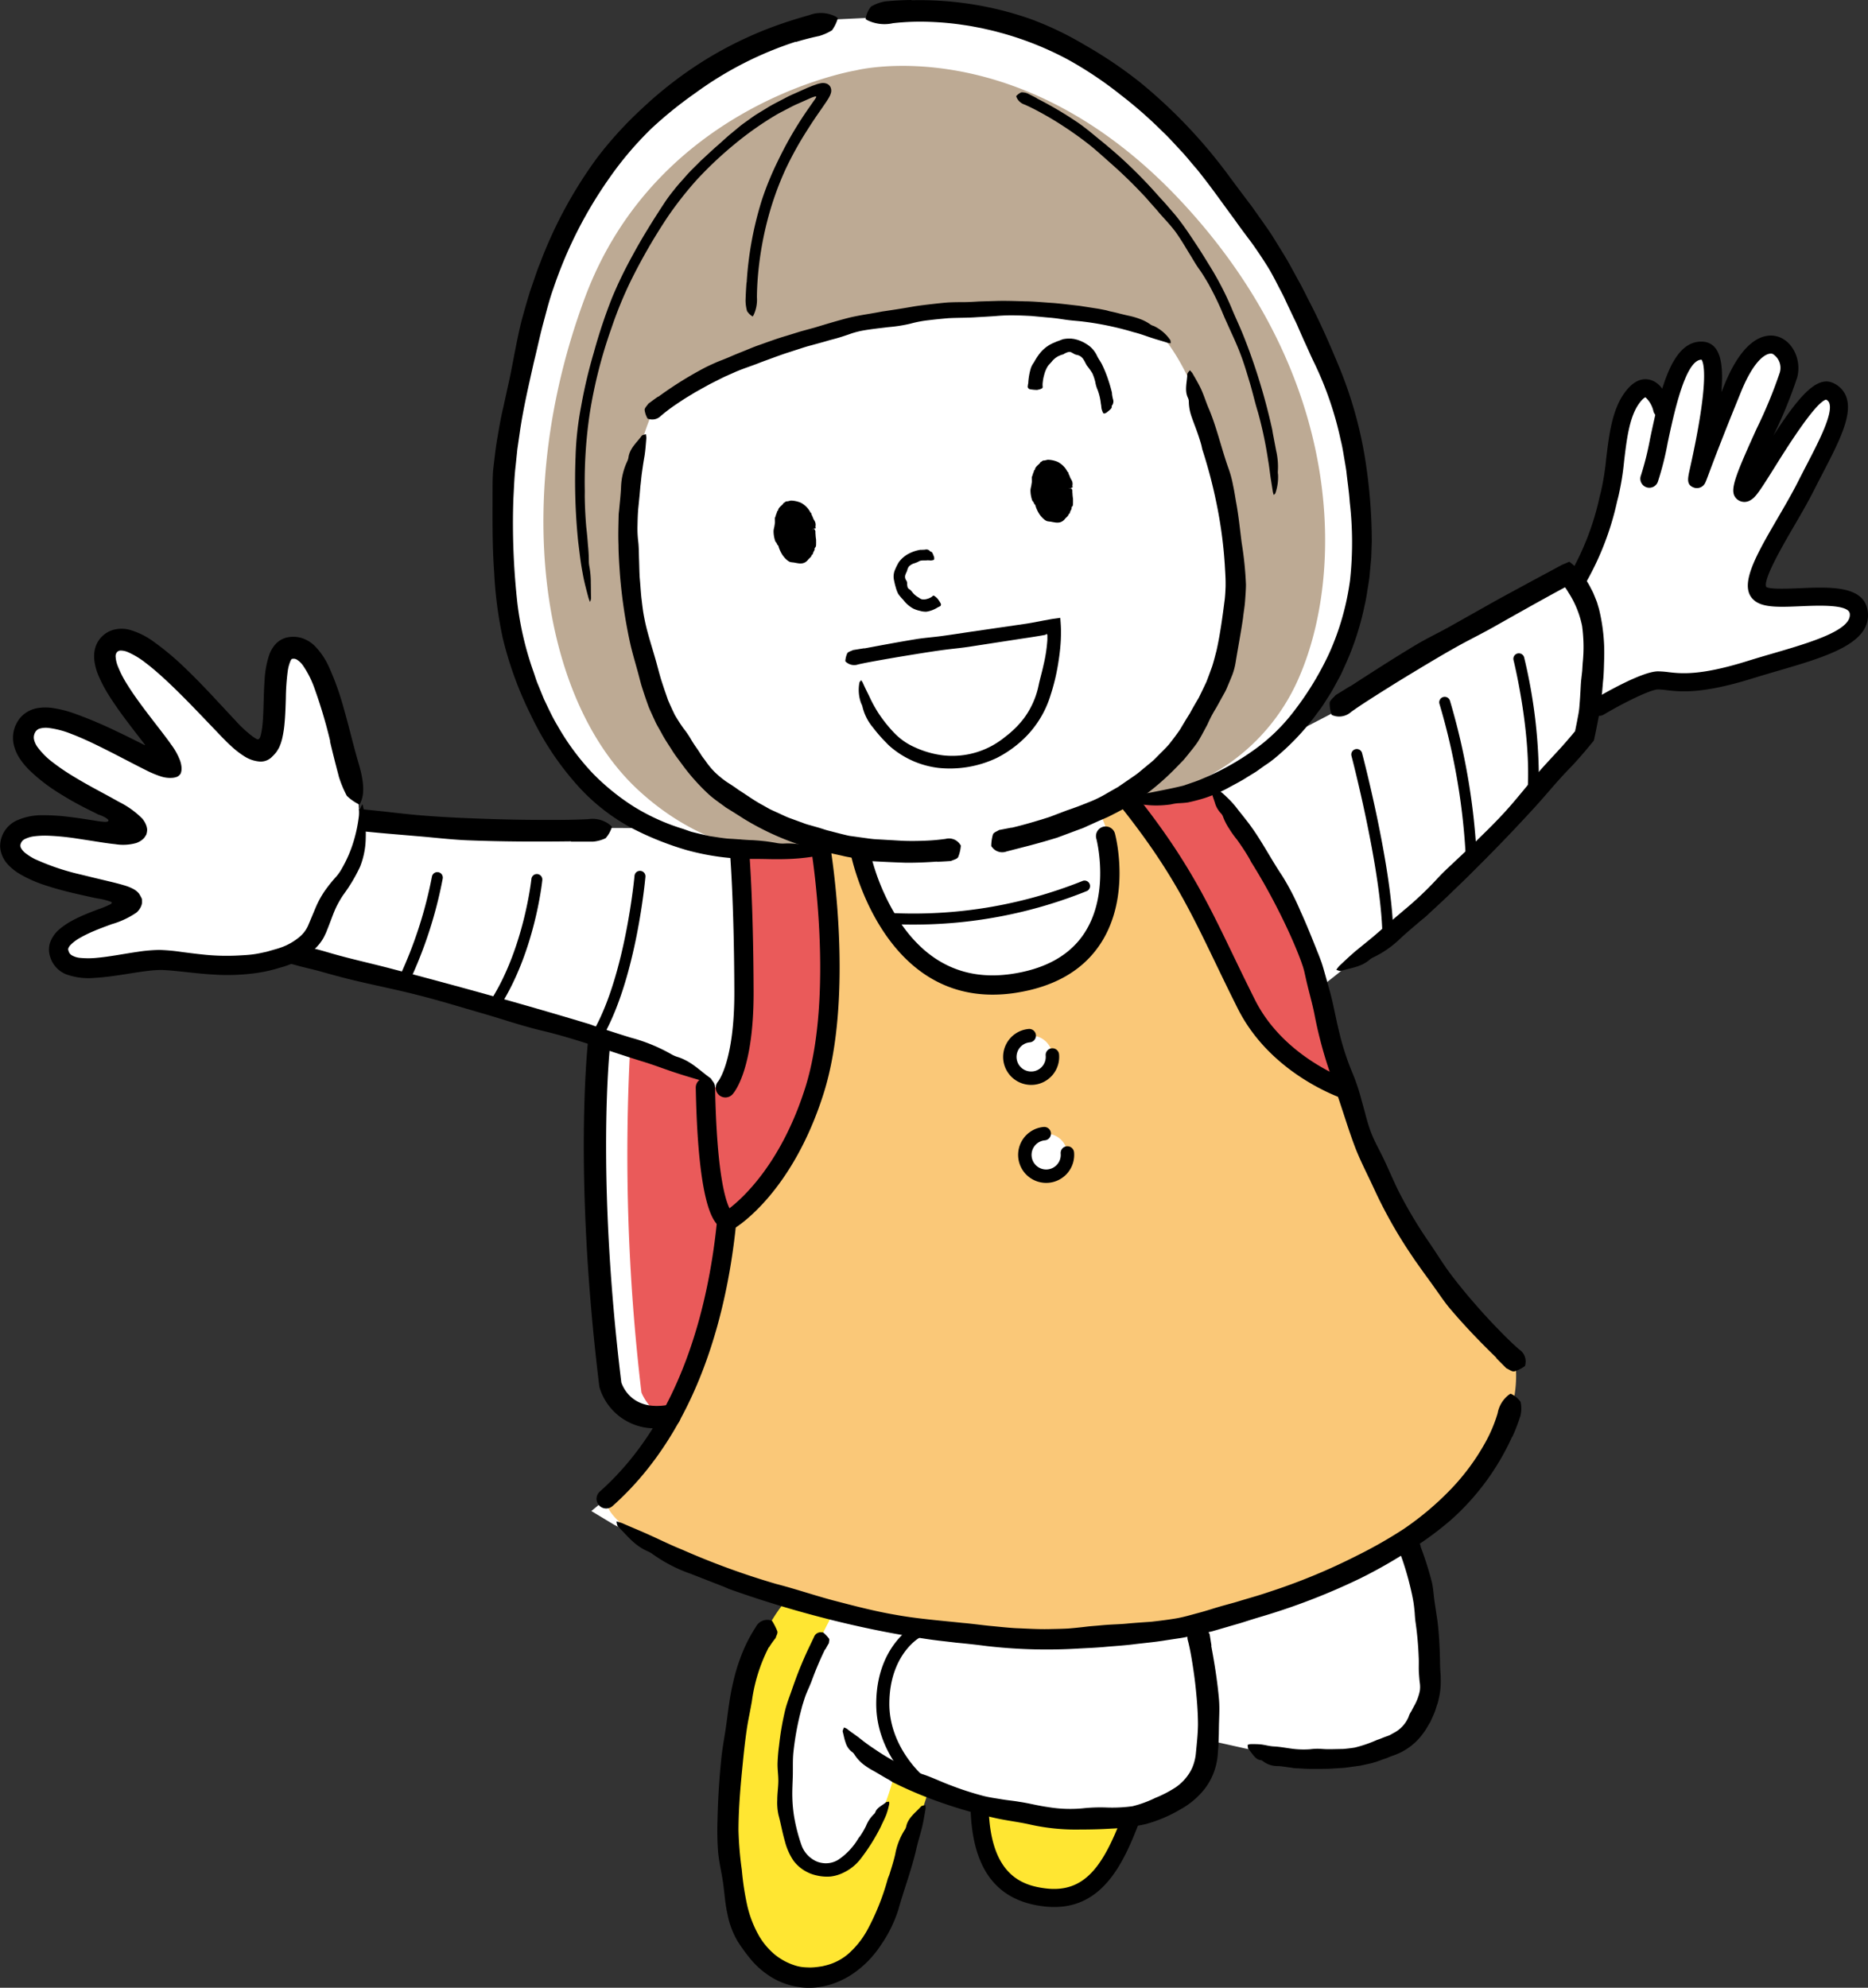 <svg xmlns="http://www.w3.org/2000/svg" width="251.464" height="267.526" viewBox="0 0 251.464 267.526"><rect x="0" y="0" width="251.464" height="267.526" fill="#333333" stroke="none"/><g transform="translate(-120.119 -238.512)"><path d="M285.13,558.475c-6.509,1.132-8.488-4.2-8.488-4.2a271.394,271.394,0,0,1-1.5-46.682l23.544.519.183,44.675Z" transform="translate(-74.357 -129.395)" fill="#fff"/><path d="M293.189,560.475c-6.509,1.132-8.488-4.2-8.488-4.2a271.387,271.387,0,0,1-1.5-46.682l23.544.519.183,44.675Z" transform="translate(-78.233 -130.356)" fill="#ea5a5a"/><path d="M371.512,322.5c-.521-3.9-10.972-.911-13.184-2.472s3.235-8.9,6.071-14.528c2.949-5.855,6.386-11.343,3.123-12.793-2.732-1.214-9.822,12.84-11.1,13.574-2.645,1.518,4.58-11.563,5.638-15.742.867-3.426-3.534-7.936-7.5,1.778-3.722,9.111-4.554,11.709-4.814,12.23s4.339-16.9.824-17.26c-2.658-.276-4.141,4.175-5.221,8.759-.175-.569-.286-.909-.286-.909s-1.431-5.2-4.12-1.431c-2.265,3.178-1.951,8.977-2.949,12.836a39.286,39.286,0,0,1-4.478,11.72,6,6,0,0,0-1.171-1.355c-16.393,8.847-31.875,19.255-31.875,19.255l-8.414,4.363c15.974-13.357,18.972-42.38-6.036-75.91-21.679-29.068-48.228-22.113-48.228-22.113l-3.706.174s-28.909,2.778-39.831,37.357c-11.459,36.278-3.858,62.6,14.019,71.5l-4.6-.021a298.357,298.357,0,0,1-33.953-.865c-.031-.694-.089-1.449-.183-2.286a77.351,77.351,0,0,0-1.955-8.113c-2.064-8.291-3.911-13.907-7.39-13.139s-.961,11.753-3.2,13.615c0,0-.726,1.762-4.808-2.379-6.071-6.16-12.922-13.724-15.762-11.532-3.919,3.023,9.333,15.08,8.248,16.779s-17.172-11.063-19.861-5.46c-2.719,5.666,15.62,11.664,14.787,13.673s-15.618-3.863-16.97,1.532c-1.3,5.187,15.911,6.813,16.18,8.031s-11.021,2.861-9.938,7.033c1.186,4.564,9.945.966,14.389,1.262,3.263.217,9.41,1.843,15.553-.2a11,11,0,0,0,2.049-.794c1.024.289,2.095.561,3.257.8,0,0,29.149,7.028,50.746,14.834l1.7,2.338,2.835-.537a39.674,39.674,0,0,0,.094,5.656s2.125,33.393-16.61,50.046l-1.986,1.64,3.114,1.872a138.014,138.014,0,0,0,25.423,10.018,29.626,29.626,0,0,0-4.127,2.99c-2.015,1.953-4,5.583-4.687,12.318-1.561,15.352-2.862,34.347,8.587,35.648s13.27-13.531,16.133-23.419l.816-2.693a61.186,61.186,0,0,0,6.939,2.4c.036.548.063.894.063.894.249,8.329,3.7,11.388,8.836,11.972,6.539.743,9.2-4.514,11.446-10.37,0,0,.069-.191.173-.5,6.221-.952,9.991-3.842,10.325-8.346.047-.628.07-1.272.075-1.924l5.129,1.144c16.914,2.862,23.749-.583,24.72-8.066,1.062-8.192-2.52-17.677-3.435-19.929,13.659-9.468,14.364-19.8,14.364-19.8l.257-4.952c-3.257-3.055-11.315-11.084-16.3-20.114-3.713-6.723-7.379-18.513-9.794-29.547l2.552-2.025a237.743,237.743,0,0,0,32.916-32.005c.262-1.033.483-2.018.671-2.963l1.465-.853s5.984-3.556,7.936-3.556,4.11,1.137,12.359-1.431C364.1,327.965,372.033,326.4,371.512,322.5Z" transform="translate(-1.173 -1.568)" fill="#fff"/><path d="M295.863,449.564l1.388,22.546s-4.169,1.387-4.169,10.928,4.337,34.525-15.786,53.781c0,0-1.388,3.99,15.959,10.582s39.378,11.623,64.184,6.419,43.02-20.3,42.327-34.347c0,0-14.224-15.265-19.776-28.8s-7.979-30.184-11.622-34.867a34.594,34.594,0,0,1-5.072-8.756l-4.988-6.857-2.341-.838-6,3.1-5.91,2.766c3.786,8.55-1.1,18.047-5.774,20.446-2.128,1.092-5.938,1.426-8.7,1.785-10.041,1.306-15.024-8.489-17.864-17.986l-3.886-.421s-3.129-.868-5.384-1.389S295.863,449.564,295.863,449.564Z" transform="translate(-75.57 -96.582)" fill="#fac878"/><path d="M281.32,559.223a7.739,7.739,0,0,1-7.686-5.463,1.576,1.576,0,0,1-.043-.214c-3.525-28.818-1.519-46.35-1.5-46.523a1.5,1.5,0,0,1,2.985.355c-.02.17-1.973,17.329,1.482,45.672.221.664,1.534,3.848,6.235,3.032a1.5,1.5,0,0,1,.515,2.963A11.654,11.654,0,0,1,281.32,559.223Z" transform="translate(-72.799 -128.482)"/><path d="M424.089,442.711a81.141,81.141,0,0,1,11.176,18.047c4.123,9.711,5.772,21.162,6.5,21.986s-9.619-2.015-14.383-13.191-14.933-25.193-14.933-25.193S416.576,444.726,424.089,442.711Z" transform="translate(-140.577 -98.195)" fill="#ea5a5a"/><path d="M340.438,354.258a27.253,27.253,0,0,0,22.421-16.61c5.855-13.7,6.2-39.812-15.656-63.49S303.1,256.2,303.1,256.2s-26.7,4.358-36.472,30.574c-9.888,26.541-6.158,53.993,7.2,66.309s28.016,7.979,28.016,7.979a34.047,34.047,0,0,1-26.454-22.941c-7.112-20.643.347-35.908.347-35.908s9.714-9.368,33.827-13.358,35.041,3.47,35.041,3.47,7.113,7.633,9.368,29.663S340.438,354.258,340.438,354.258Z" transform="translate(-67.763 -8.215)" fill="#bdaa94"/><path d="M316.831,653.5s-5.638,5.9-7.025,19.342-.954,25.934,5.551,29.837,11.883-.26,14.225-5.551,6.332-17.694,6.332-17.694l-4.6-2.168s-3.3,13.617-9.8,12.316-4.944-14.572-4.163-19.862,5.724-14.312,5.724-14.312Z" transform="translate(-90.906 -199.557)" fill="#ffe632"/><path d="M374.025,706.963s-1.128,10.582,8.934,12.143,11.363-10.929,11.363-10.929S386.168,710,374.025,706.963Z" transform="translate(-122.079 -225.267)" fill="#ffe632"/><g transform="translate(224.247 305.88)"><path d="M326.465,372.686c.277,1.815-.47,3.778-1.727,3.967s-2.541-1.47-2.825-3.282.47-3.774,1.731-3.964S326.192,370.871,326.465,372.686Z" transform="translate(-321.259 -368.817)"/><path d="M326,372.14l-.425-.022c-.195-.011-.246-.053-.216-.118a.463.463,0,0,0,.057-.139.778.778,0,0,0-.083-.4c-.011-.022-.041-.038-.061-.057s-.066-.036-.059-.067a1.167,1.167,0,0,0-.184-.667,2.672,2.672,0,0,0-.28-.4c-.044-.07-.019-.194-.087-.247-.266-.184-.427-.451-.682-.608a1.986,1.986,0,0,0-.227-.132.26.26,0,0,0-.238-.039c-.069.031-.118-.033-.184-.062a.4.4,0,0,0-.41.06.548.548,0,0,1-.317.139c-.056.016-.06.089-.1.115a.684.684,0,0,0-.307.335,2.938,2.938,0,0,0-.214.511c-.018.132-.075.249-.091.38a3.794,3.794,0,0,0-.011.48.467.467,0,0,1-.058.164.281.281,0,0,0-.022.238c.036.089-.033.171-.056.259,0,.013-.041.027-.026.04.156.144-.067.278-.072.424-.008.1-.091.207-.029.3a.789.789,0,0,1,.076.228.173.173,0,0,1-.04.182.105.105,0,0,0,.028.173c.073.043.067.1.1.154a.806.806,0,0,0,.12.153.227.227,0,0,1,.04.055,3.565,3.565,0,0,0,.251.531c.038.063.126.1.13.179a.422.422,0,0,0,.033.218.34.34,0,0,0,.082.1.3.3,0,0,1,.128.355c-.007.031.025.035.031.058a1.8,1.8,0,0,0,.056.205c.008.022.019.043.045.047.11.021.139.109.181.2a.412.412,0,0,0,.276.2c.3.075.533.168.788.213a.723.723,0,0,0,.3-.007.322.322,0,0,0,.123-.1c.051-.047.147,0,.218-.023a.387.387,0,0,0,.3-.254,1.7,1.7,0,0,1,.215-.4c.048-.107.173-.176.172-.311.009-.242.172-.424.2-.659a3.539,3.539,0,0,0,.051-.56.909.909,0,0,0-.106-.291.1.1,0,0,1-.007-.052c.023-.1-.061-.208-.1-.307a.671.671,0,0,1-.044-.334c0-.066.084-.137.242-.217.119-.061.222-.126.326-.192.358-.046.359-.043.412.022a.527.527,0,0,1,.1.4c-.007.089.02.176.017.264a5.773,5.773,0,0,0,.073.678v.013c0,.179.009.36,0,.543a2.355,2.355,0,0,1-.012.291.577.577,0,0,1-.067.173c-.031.06-.123.1-.113.168.04.226-.134.376-.192.572-.042.112-.037.262-.2.305-.052.3-.335.427-.509.665a1.286,1.286,0,0,1-.7.458,1.818,1.818,0,0,1-.654,0c-.189-.029-.374-.06-.548-.1a3.325,3.325,0,0,1-.5-.069,1.309,1.309,0,0,1-.386-.234,3.213,3.213,0,0,1-.7-.8,4.677,4.677,0,0,1-.424-.894c-.039-.118-.048-.251-.15-.336-.148-.126-.107-.327-.3-.442-.014-.008-.011-.024-.015-.036a4,4,0,0,1-.253-1.441c.011-.247.1-.487.128-.724.015-.139.054-.275.059-.415,0-.2-.013-.4-.007-.614a.075.075,0,0,1,.011-.038c.106-.18.116-.394.214-.58.072-.115.021-.293.193-.36.036-.378.386-.591.641-.861.054-.053.067-.16.148-.188.143-.052.232-.209.408-.2.212,0,.392-.1.595-.1a3.6,3.6,0,0,1,1.286.292,3.038,3.038,0,0,1,1.281,1.292c.042.056.109.1.141.157.021.042-.007.112.017.151.153.241.2.523.361.764a1.058,1.058,0,0,1,.161.828.2.2,0,0,0,.035.14C326.419,371.993,326.372,372.03,326,372.14Z" transform="translate(-320.704 -368.285)"/></g><g transform="translate(258.829 300.381)"><path d="M393.082,362.093c.277,1.814-.47,3.778-1.727,3.967s-2.541-1.47-2.825-3.282.471-3.774,1.731-3.964S392.809,360.277,393.082,362.093Z" transform="translate(-387.875 -358.224)"/><path d="M392.619,361.546l-.425-.022c-.195-.011-.246-.053-.216-.119a.457.457,0,0,0,.057-.139.782.782,0,0,0-.083-.4c-.011-.022-.04-.038-.06-.057s-.066-.036-.059-.067a1.169,1.169,0,0,0-.184-.667,2.687,2.687,0,0,0-.28-.4c-.044-.07-.019-.194-.087-.248-.266-.183-.427-.451-.682-.607a1.987,1.987,0,0,0-.227-.132.259.259,0,0,0-.238-.039c-.069.031-.118-.033-.184-.063a.4.4,0,0,0-.41.06.549.549,0,0,1-.317.139c-.056.016-.06.089-.1.115a.683.683,0,0,0-.307.335,2.911,2.911,0,0,0-.214.511c-.019.132-.076.249-.091.38a4,4,0,0,0-.011.48.447.447,0,0,1-.058.164.284.284,0,0,0-.022.239c.037.089-.033.171-.056.259,0,.014-.041.027-.026.04.155.144-.067.278-.072.425-.009.1-.091.206-.029.3a.807.807,0,0,1,.076.228.176.176,0,0,1-.04.182.1.1,0,0,0,.028.172c.073.043.067.1.1.154a.812.812,0,0,0,.12.154.232.232,0,0,1,.04.055,3.542,3.542,0,0,0,.251.531c.038.064.126.1.13.18a.426.426,0,0,0,.033.217.348.348,0,0,0,.082.1.3.3,0,0,1,.129.355c-.007.031.025.035.031.058a1.964,1.964,0,0,0,.056.206c.008.022.019.043.045.047.11.021.139.109.18.2a.412.412,0,0,0,.277.2c.3.075.533.168.788.213a.724.724,0,0,0,.3-.008.329.329,0,0,0,.122-.1c.052-.047.147,0,.218-.023a.388.388,0,0,0,.3-.254,1.713,1.713,0,0,1,.215-.4c.048-.107.173-.175.172-.31.009-.242.172-.424.2-.659a3.553,3.553,0,0,0,.051-.56.929.929,0,0,0-.106-.291.1.1,0,0,1-.007-.052c.023-.1-.061-.207-.1-.306a.685.685,0,0,1-.044-.334c.005-.066.085-.137.242-.218.119-.061.222-.127.327-.192.358-.047.359-.043.412.022a.528.528,0,0,1,.1.4c-.007.088.021.176.018.264a5.782,5.782,0,0,0,.072.678v.013c0,.179.009.36,0,.542a2.369,2.369,0,0,1-.012.291.575.575,0,0,1-.067.173c-.031.059-.123.1-.113.168.039.226-.134.376-.193.572-.041.113-.037.263-.2.306-.052.3-.335.427-.51.666a1.284,1.284,0,0,1-.7.458,1.809,1.809,0,0,1-.654,0c-.188-.029-.373-.059-.548-.1a3.4,3.4,0,0,1-.5-.069,1.3,1.3,0,0,1-.386-.234,3.215,3.215,0,0,1-.7-.8,4.7,4.7,0,0,1-.423-.894c-.039-.118-.048-.251-.151-.336-.148-.126-.106-.327-.3-.443-.014-.008-.01-.023-.015-.036a3.991,3.991,0,0,1-.254-1.441c.011-.247.1-.487.128-.725.015-.139.054-.274.058-.414,0-.2-.013-.4-.006-.615a.072.072,0,0,1,.011-.038c.106-.18.116-.393.214-.579.072-.115.021-.293.193-.361.036-.378.386-.591.641-.861.055-.053.067-.159.148-.187.143-.053.233-.209.408-.2.213,0,.392-.1.6-.1a3.6,3.6,0,0,1,1.286.293,3.033,3.033,0,0,1,1.281,1.291c.042.056.11.1.141.157.022.042-.007.112.018.151.153.241.2.523.361.764a1.059,1.059,0,0,1,.161.827.2.2,0,0,0,.035.141C393.036,361.4,392.988,361.436,392.619,361.546Z" transform="translate(-387.32 -357.691)"/></g><g transform="translate(258.455 284.08)"><g transform="translate(0)"><path d="M386.676,332.389a8.7,8.7,0,0,1,.357-2.125,2.632,2.632,0,0,1,.235-.5c.1-.158.208-.312.295-.472a8,8,0,0,1,.719-1.068,4.732,4.732,0,0,1,2.018-1.437c.227-.121.465-.175.7-.277.118-.046.239-.094.36-.134.12-.023.242-.045.365-.059a4.26,4.26,0,0,1,.71-.025l.4.049.389.095a5.013,5.013,0,0,1,1.31.6,3.608,3.608,0,0,1,1.391,1.543c.183.4.449.741.648,1.12a16.036,16.036,0,0,1,.837,2.024c.209.61.386,1.225.538,1.843a1.646,1.646,0,0,1,.01.19,6.522,6.522,0,0,0,.124.673.908.908,0,0,1-.14.892.147.147,0,0,0-.021.128c.057.272-.429.558-.717.821a1.487,1.487,0,0,1-.335.115c-.04-.031-.1-.063-.119-.1a3.4,3.4,0,0,1-.194-.525c-.048-.229-.036-.47-.1-.7a7.27,7.27,0,0,0-.438-1.863,4.606,4.606,0,0,1-.316-1.074,6.532,6.532,0,0,0-.386-1.151,9.154,9.154,0,0,0-.724-1.023c-.174-.269-.284-.566-.46-.821a1.331,1.331,0,0,0-.9-.639,1.2,1.2,0,0,1-.48-.2c-.187-.075-.327-.241-.612-.2a2.092,2.092,0,0,0-.7.3,1.59,1.59,0,0,1-.326.1c-.1.05-.2.09-.3.13a2.776,2.776,0,0,0-1.018.837c-.093.094-.185.2-.282.313a1.552,1.552,0,0,0-.272.356,4.186,4.186,0,0,0-.412,1.036,5.754,5.754,0,0,0-.2,1.03,2.494,2.494,0,0,0-.006.59c.02.161-.107.283-.607.39a.821.821,0,0,1-.168.03,5.56,5.56,0,0,1-.971-.1c-.174-.045-.194-.171-.275-.258-.008-.008,0-.018,0-.027.012-.151.031-.3.053-.445Z" transform="translate(-386.598 -326.291)"/></g></g><g transform="translate(253.559 288.344)"><g transform="translate(0 0)"><path d="M379.9,396.08c1.268-.3,2.525-.654,3.772-1.033l.932-.289c.3-.092.6-.194.9-.318l1.8-.685c1.2-.4,2.381-.859,3.562-1.348a16.239,16.239,0,0,0,1.953-1.012l.958-.545.479-.273.453-.312,1.723-1.185a8.287,8.287,0,0,0,.828-.638l.807-.666.807-.668c.263-.229.5-.487.748-.731.486-.5,1-.977,1.455-1.505.532-.661,1.041-1.341,1.518-2.039.432-.731.866-1.455,1.315-2.166.377-.7.777-1.386,1.182-2.071.353-.713.7-1.429,1.038-2.15.268-.688.518-1.383.77-2.076.226-.7.4-1.421.591-2.132.508-2.294.809-4.578,1.108-6.915.043-.392.071-.786.09-1.182.008-.185.022-.419.024-.6s0-.377,0-.571c-.009-.77-.07-1.555-.112-2.337a59.66,59.66,0,0,0-1.112-8.213,66.494,66.494,0,0,0-1.887-7.191c-.076-.232-.1-.479-.171-.714-.242-.859-.535-1.7-.851-2.536-.2-.535-.409-1.063-.567-1.6a6.239,6.239,0,0,1-.251-1.7,1.286,1.286,0,0,0-.126-.478c-.472-.991-.112-2.086-.075-3.166.006-.167.216-.351.33-.528a2.363,2.363,0,0,1,.349.385c.391.685.8,1.368,1.139,2.081.433.918.712,1.9,1.127,2.827,1.056,2.553,1.647,5.25,2.578,7.858a14.643,14.643,0,0,1,.637,2.352c.178.8.287,1.607.434,2.408.32,1.753.493,3.53.721,5.3a46.622,46.622,0,0,1,.577,5.622c0,.4-.021.757-.042,1.133l-.079,1.121c-.052.746-.2,1.507-.274,2.259-.284,1.97-.661,3.908-.985,5.9a8.785,8.785,0,0,1-.435,1.694c-.212.548-.447,1.089-.672,1.629a7.4,7.4,0,0,1-.469.966l-.52.939-.516.936c-.188.3-.37.609-.54.921s-.317.609-.464.921l-.217.471-.244.455c-.326.609-.651,1.225-1.018,1.815-.389.586-.844,1.125-1.282,1.677-.223.273-.443.548-.674.814l-.738.755a34.947,34.947,0,0,1-6.44,5.313c-.672.386-1.362.743-2.049,1.1-.346.172-.684.359-1.034.518l-1.062.455-1.253.565c-.418.184-.824.4-1.26.541l-2.572.957-.581.216-.6.182-1.175.346q-1.177.337-2.364.642l-2.657.684a1.684,1.684,0,0,1-1.926-.533c-.058-.069-.149-.163-.143-.23a5.787,5.787,0,0,1,.222-1.524c.119-.29.537-.4.82-.59a.25.25,0,0,1,.1-.022l1.587-.308Z" transform="translate(-377.167 -334.505)"/></g></g><g transform="translate(203.356 296.945)"><g transform="translate(0 0)"><path d="M323.363,408.6c-1.429.1-2.858.167-4.32.147-1.455-.046-2.837-.114-4.257-.192a20.371,20.371,0,0,1-2.1-.328l-1.042-.2c-.348-.059-.695-.126-1.039-.213-.8-.182-1.6-.353-2.394-.52s-1.577-.435-2.365-.649a36.718,36.718,0,0,1-8.494-3.809q-1.194-.768-2.412-1.516c-.759-.571-1.563-1.1-2.275-1.74a27.866,27.866,0,0,1-3.6-4.03c-.488-.677-1.018-1.328-1.444-2.047-.447-.7-.924-1.4-1.31-2.135l-.487-.869a8.575,8.575,0,0,1-.454-.885c-.278-.6-.556-1.2-.818-1.815-.226-.622-.444-1.247-.651-1.877l-.283-.875c-.1-.323-.182-.641-.268-.962-.424-1.691-.962-3.34-1.332-5.033a69.118,69.118,0,0,1-1.332-8.986c-.093-1.352-.194-2.7-.2-4.06-.057-1.356-.009-2.711.021-4.067.006-.266.053-.532.076-.8.087-.971.2-1.939.242-2.911a8.891,8.891,0,0,1,.874-3.586,1.9,1.9,0,0,0,.138-.511c.187-1.173,1.116-1.94,1.759-2.824.1-.138.375-.162.569-.237a2.569,2.569,0,0,1,.067.532c-.068.806-.122,1.61-.244,2.4-.09.507-.173,1.015-.245,1.526s-.153,1.02-.2,1.532q-.05.523-.116,1.043l-.089,1.045-.21,2.09c-.051.7-.072,1.4-.085,2.1a14.186,14.186,0,0,0,.087,2.1c.1.817.09,1.639.121,2.462s.036,1.651.087,2.473c.084.9.135,1.8.225,2.7.114.894.2,1.794.382,2.677.345,1.855.951,3.647,1.464,5.439.207.717.393,1.436.59,2.151.1.353.2.713.313,1.054l.367,1.111.475,1.369c.192.442.388.883.591,1.319l.311.65c.117.21.245.414.371.618.254.408.519.809.8,1.2a12.6,12.6,0,0,1,.943,1.359c.271.484.582.941.9,1.393.191.278.374.562.554.848s.4.544.593.82a10.412,10.412,0,0,0,1.3,1.549,13.252,13.252,0,0,0,1.511,1.233c.549.354,1.1.7,1.611,1.085,1.107.693,2.153,1.476,3.318,2.085l.848.483c.291.147.593.274.889.412.6.261,1.177.569,1.793.8l1.851.676a7.645,7.645,0,0,0,.941.3l.953.273c.355.1.708.213,1.06.328s.717.188,1.076.289c.722.184,1.444.379,2.176.536l2.663.369a12.871,12.871,0,0,0,1.352.118l1.363.079c.818.042,1.658.109,2.447.123.805.017,1.62,0,2.434-.034a27.254,27.254,0,0,0,2.732-.243,1.789,1.789,0,0,1,1.9.7c.054.072.142.173.131.24a5.035,5.035,0,0,1-.358,1.507c-.156.283-.622.361-.954.522a.3.3,0,0,1-.106.013c-.59.044-1.181.076-1.773.1Z" transform="translate(-280.46 -351.073)"/></g></g><g transform="translate(233.919 321.669)"><g transform="translate(0 0)"><path d="M341.884,402.812c2.3-.426,4.6-.861,6.914-1.239,1.138-.188,2.293-.263,3.437-.419,1.32-.176,2.636-.384,3.953-.579l7.51-1.094c.759-.119,1.514-.266,2.269-.415l.933-.168c.33-.064.634-.094.958-.143l.24-.033.12-.016c.017,0,.048-.015.053,0l0,.059.034.471c.022.316.045.633.051.966s0,.589,0,.883l-.019.587q-.029.561-.083,1.12c-.073.745-.179,1.486-.3,2.225a27.97,27.97,0,0,1-.992,4.072,13.637,13.637,0,0,1-3.507,5.786,15.2,15.2,0,0,1-3.731,2.673,14.734,14.734,0,0,1-7.854,1.346,12.163,12.163,0,0,1-6.608-2.966c-.177-.159-.339-.336-.506-.506a20.237,20.237,0,0,1-1.689-1.946,6.809,6.809,0,0,1-1.438-2.848,1.88,1.88,0,0,0-.169-.423,5.173,5.173,0,0,1-.241-2.74c.007-.137.156-.258.247-.371a2.816,2.816,0,0,1,.226.359c.26.609.566,1.2.858,1.8a17.924,17.924,0,0,0,1.219,2.24,18.832,18.832,0,0,0,2.143,2.69,8.615,8.615,0,0,0,2.782,1.94,12.808,12.808,0,0,0,3.794,1.08,11.159,11.159,0,0,0,8.35-2.485,12.856,12.856,0,0,0,2.552-2.527,11.264,11.264,0,0,0,1.945-4.338c.182-.9.46-1.8.655-2.723a20.277,20.277,0,0,0,.534-3.414c.008-.139.006-.278.006-.417l0-.2-.011-.078a.2.2,0,0,0-.031-.1.125.125,0,0,0-.036-.04c-.015-.007-.023-.016-.042-.008a.544.544,0,0,0-.064.045.2.2,0,0,0-.053.059c-1.091.209-2.288.379-3.431.552l-6.884,1.062c-1.283.19-2.577.3-3.863.482-1.533.217-3.063.466-4.592.717q-2.076.339-4.146.714c-.772.141-1.546.284-2.311.458a1.643,1.643,0,0,1-1.623-.312c-.047-.044-.122-.1-.114-.15a3.113,3.113,0,0,1,.262-1.036c.12-.2.5-.288.762-.424a.3.3,0,0,1,.086-.018l1.435-.232Z" transform="translate(-339.334 -398.7)"/></g></g><g transform="translate(240.417 312.471)"><g transform="translate(0 0)"><path d="M357.857,388.725a3.972,3.972,0,0,1-1.571.618,2.62,2.62,0,0,1-.889-.112,3.779,3.779,0,0,1-.947-.326,4.3,4.3,0,0,1-1.3-1.149,6.738,6.738,0,0,1-.666-.784,4.2,4.2,0,0,1-.347-.908,8.963,8.963,0,0,1-.221-.9,2.281,2.281,0,0,1,.155-1.534,7.8,7.8,0,0,1,.495-.972,3.967,3.967,0,0,1,1.407-1.164,5.239,5.239,0,0,1,1.47-.476c.048-.009.1.01.149.006.179-.019.355-.005.529-.036a.621.621,0,0,1,.648.244.1.1,0,0,0,.089.038c.209,0,.331.453.447.74a1.248,1.248,0,0,1,0,.3c-.025.028-.057.073-.083.078a2.044,2.044,0,0,1-.366.067,4.156,4.156,0,0,0-.462-.025c-.409.055-.858-.065-1.218.187a3.769,3.769,0,0,1-.647.249,1.8,1.8,0,0,0-.616.39,1.335,1.335,0,0,0-.18.332c-.025.124-.077.218-.1.331a4.24,4.24,0,0,0-.213.493.825.825,0,0,0,.137.737.707.707,0,0,1,.111.418,1.681,1.681,0,0,0,.087.547c.081.161.3.247.413.365s.213.257.317.384a2.694,2.694,0,0,0,.7.555,1.767,1.767,0,0,0,.416.246,1.419,1.419,0,0,0,.63-.006,2.179,2.179,0,0,0,.6-.221,1.15,1.15,0,0,0,.3-.219c.069-.076.192-.034.513.251a1.024,1.024,0,0,1,.1.1,4.411,4.411,0,0,1,.452.687c.064.138,0,.208-.015.3,0,.009-.01.01-.016.014-.1.061-.2.116-.3.168Z" transform="translate(-351.852 -380.98)"/></g></g><g transform="translate(206.904 279.007)"><g transform="translate(0)"><path d="M289.126,329.424a49.819,49.819,0,0,1,6.291-3.926c.541-.275,1.1-.523,1.651-.766.564-.224,1.131-.44,1.687-.679.637-.284,1.286-.541,1.934-.8s1.286-.539,1.944-.767c1.248-.437,2.484-.905,3.754-1.269l1.891-.586,1.908-.522c1.533-.463,3.068-.928,4.624-1.328,1.473-.352,2.98-.541,4.464-.836,1.386-.2,2.771-.415,4.152-.659,1.1-.182,2.207-.3,3.315-.424.554-.054,1.108-.123,1.666-.145s1.117-.031,1.676-.029c.74,0,1.479-.045,2.22-.091l2.227-.066c1.3-.043,2.6.007,3.907.045,1.3.011,2.6.151,3.907.231,1.164.1,2.325.247,3.487.378l1.736.268.868.136.863.169c.227.043.446.124.672.173.826.165,1.638.409,2.463.581a10.144,10.144,0,0,1,1.55.45,5.68,5.68,0,0,1,1.421.751,1.472,1.472,0,0,0,.423.184,5.537,5.537,0,0,1,2.182,1.838c.1.1.076.32.1.481a2.536,2.536,0,0,1-.439-.061c-.65-.219-1.324-.395-1.982-.61-.848-.269-1.681-.6-2.551-.809a40.721,40.721,0,0,0-7.145-1.469c-.709-.07-1.425-.121-2.135-.229s-1.422-.219-2.139-.268l-2.349-.219c-.785-.04-1.571-.075-2.358-.085a23.715,23.715,0,0,0-2.465.094c-.821.06-1.64.106-2.459.148-1.308.1-2.626.069-3.939.141-.857.077-1.713.156-2.565.263a15.849,15.849,0,0,0-2.535.478,20.163,20.163,0,0,1-2.962.46c-1.211.153-2.428.271-3.626.5a11.812,11.812,0,0,0-1.694.482c-.558.188-1.114.379-1.678.534l-.86.229-.855.248-1.717.472c-.572.146-1.132.331-1.692.514l-1.684.543c-1.117.378-2.218.8-3.328,1.2-1.216.5-2.49.87-3.69,1.419l-1.081.476c-.356.168-.706.348-1.059.523l-1.055.532-1.034.57-.933.522-.912.555c-.614.362-1.2.767-1.789,1.16a23.138,23.138,0,0,0-1.892,1.436,1.639,1.639,0,0,1-1.635.457c-.068-.019-.173-.037-.2-.085a3.164,3.164,0,0,1-.385-1.146c0-.268.308-.543.484-.815a.323.323,0,0,1,.073-.062c.419-.306.831-.625,1.259-.91Z" transform="translate(-287.295 -316.518)"/></g></g><g transform="translate(236.645 238.512)"><path d="M350.773,238.545a45.165,45.165,0,0,1,16.026,2.528,43.71,43.71,0,0,1,7.2,3.442,58.482,58.482,0,0,1,7.589,5.123,69.384,69.384,0,0,1,11.87,12.5c1.031,1.4,2.074,2.78,3.121,4.166l1.506,2.127c.5.712,1.008,1.418,1.459,2.163.861,1.4,1.752,2.778,2.519,4.236L403.252,277c.385.726.742,1.469,1.119,2.2,1.408,2.707,2.634,5.512,3.811,8.337a55.69,55.69,0,0,1,3.849,14.1,70.994,70.994,0,0,1,.694,9.768l-.074,2.157-.2,2.153c-.05.72-.186,1.431-.3,2.146s-.215,1.43-.393,2.134a37.722,37.722,0,0,1-2.721,8.267l-.405.891c-.135.3-.3.578-.456.867-.317.572-.61,1.158-.949,1.717l-1.057,1.656c-.351.553-.771,1.06-1.155,1.591a33.2,33.2,0,0,1-5.456,5.66,14.711,14.711,0,0,1-1.26.907l-1.152.822-1.206.739c-.79.518-1.633.935-2.457,1.39a14.3,14.3,0,0,1-1.624.781,16.024,16.024,0,0,1-1.664.648c-.567.172-1.136.328-1.705.462l-.472.106c-.181.03-.3.04-.456.057q-.435.043-.867.058a5.874,5.874,0,0,0-.991.156,13.475,13.475,0,0,1-5.963-.454c-.293-.069-.445-.333-.655-.506.315-.065.618-.147.934-.185,1.477-.147,2.948-.441,4.418-.739.942-.188,1.892-.385,2.82-.613.176-.034.425-.139.646-.209l.679-.236a14.274,14.274,0,0,0,1.341-.511,35.12,35.12,0,0,0,6.8-3.769,24.884,24.884,0,0,0,5.589-5.406,40.776,40.776,0,0,0,4.732-7.826,35.445,35.445,0,0,0,2.745-9.671,46.85,46.85,0,0,0-.032-10.531c-.092-1.4-.311-2.794-.46-4.2-.1-.7-.23-1.392-.345-2.089s-.235-1.393-.413-2.079a45.862,45.862,0,0,0-3.6-10.475c-.468-.956-.883-1.946-1.345-2.924l-.655-1.484c-.21-.5-.43-.993-.675-1.474l-.85-1.788c-.277-.6-.549-1.2-.861-1.785-.615-1.17-1.192-2.362-1.893-3.483q-1.018-1.62-2.129-3.172c-.767-1.02-1.536-2.035-2.265-3.078-1.541-2.07-3.023-4.2-4.615-6.2-.381-.511-.814-.975-1.219-1.464s-.813-.976-1.242-1.444c-.875-.917-1.7-1.882-2.629-2.747a58.726,58.726,0,0,0-5.7-4.993,50.909,50.909,0,0,0-7.032-4.7,43.041,43.041,0,0,0-9.4-3.7c-.736-.207-1.485-.36-2.23-.534-.752-.137-1.5-.3-2.257-.4a39.308,39.308,0,0,0-4.561-.44,32.528,32.528,0,0,0-5.112.174,5.242,5.242,0,0,1-3.445-.4c-.1-.059-.255-.133-.238-.2a3.491,3.491,0,0,1,.718-1.633,5.58,5.58,0,0,1,1.866-.691,1.117,1.117,0,0,1,.205-.025c1.134-.107,2.264-.168,3.394-.172Z" transform="translate(-344.585 -238.512)"/></g><g transform="translate(197.546 249.689)"><path d="M292.355,286.893a46.313,46.313,0,0,1,2.079-11.213,40.889,40.889,0,0,1,2.147-5.2,49.45,49.45,0,0,1,3.173-5.644q.418-.642.853-1.272l.79-1.128a4.212,4.212,0,0,0,.283-.419.241.241,0,0,0,.037-.125c-.009-.049-.066-.047-.1-.044a1.208,1.208,0,0,0-.242.06l-.246.088-.062.024-.032.012-.079.035-.336.148-1.348.6c-.451.187-.894.418-1.336.652l-1.327.693a44.069,44.069,0,0,0-5.948,4.167,51.846,51.846,0,0,0-4.987,4.7,48.819,48.819,0,0,0-3.932,5,76.911,76.911,0,0,0-5.044,8.76,54.3,54.3,0,0,0-2.543,6.234,63.8,63.8,0,0,0-2.914,11.42,62.443,62.443,0,0,0-.678,10.5c0,.346-.012.692,0,1.039.021,1.264.09,2.528.194,3.785.093.8.171,1.6.226,2.4a22.959,22.959,0,0,1,.127,2.368,4.71,4.71,0,0,0,.09.684,12.089,12.089,0,0,1,.173,2.133c.021.672.006,1.328.036,2.011a1.4,1.4,0,0,1-.15.519c-.077-.219-.17-.431-.229-.659-.278-1.063-.568-2.126-.753-3.213-.278-1.387-.417-2.8-.6-4.2a81.334,81.334,0,0,1-.355-11.5,42.09,42.09,0,0,1,.745-6.74,66.138,66.138,0,0,1,1.708-7.241,70.625,70.625,0,0,1,2.453-7.372,56.446,56.446,0,0,1,2.71-5.61c1.289-2.4,2.725-4.7,4.219-6.981a21.2,21.2,0,0,1,1.4-1.917c.484-.635,1.036-1.219,1.559-1.818.633-.74,1.356-1.4,2.034-2.1.724-.65,1.419-1.33,2.152-1.967.711-.609,1.379-1.267,2.114-1.851l1.083-.9c.371-.289.756-.558,1.139-.832s.772-.561,1.179-.81l1.226-.744c.806-.516,1.676-.921,2.518-1.372.412-.228.857-.426,1.3-.621l1.332-.595.333-.148.594-.239c.214-.086.422-.151.633-.228s.4-.112.591-.155a1.428,1.428,0,0,1,.827.077.909.909,0,0,1,.286.2.921.921,0,0,1,.221.342,1.175,1.175,0,0,1,.007.735l-.086.244c-.035.084-.092.18-.138.269-.085.178-.224.373-.338.56l-.67.983-.4.57c-.524.758-1.033,1.52-1.519,2.295a46.264,46.264,0,0,0-2.968,5.358,41.606,41.606,0,0,0-2.438,6.908,45.127,45.127,0,0,0-1.177,6.541c-.128,1.236-.206,2.48-.217,3.721a4.786,4.786,0,0,1-.467,2.442c-.039.061-.093.162-.126.137a2.23,2.23,0,0,1-.734-.714,5.549,5.549,0,0,1-.2-1.341,1.089,1.089,0,0,1,0-.143c.027-.787.067-1.572.127-2.358Z" transform="translate(-269.268 -260.043)"/></g><g transform="translate(256.911 250.923)"><g transform="translate(0)"><path d="M386.409,263.252a48.955,48.955,0,0,1,5.716,3.389c.894.627,1.727,1.332,2.568,2.021q1.467,1.181,2.872,2.433a64.436,64.436,0,0,1,5.027,5.07c.477.544.983,1.062,1.45,1.616s.965,1.083,1.4,1.665c.845,1.076,1.6,2.219,2.353,3.359.7,1.056,1.364,2.136,2.027,3.216a40.96,40.96,0,0,1,2.766,5.363c.5,1.234,1.089,2.441,1.586,3.683q1.311,3.263,2.323,6.634.912,3.01,1.59,6.085c.045.2.065.409.106.611l.422,2.22a9.711,9.711,0,0,1,.238,2.841,1.8,1.8,0,0,0,.026.41,6.654,6.654,0,0,1-.339,2.469c-.027.123-.154.2-.237.289a3.086,3.086,0,0,1-.113-.388c-.1-.627-.2-1.253-.3-1.873-.117-.8-.2-1.616-.346-2.415a54.174,54.174,0,0,0-1.376-6.49c-.385-1.236-.673-2.515-1.038-3.766-.412-1.364-.807-2.737-1.321-4.066-.522-1.4-1.18-2.735-1.778-4.095-.25-.538-.483-1.085-.713-1.634s-.485-1.085-.738-1.624c-.339-.7-.7-1.388-1.07-2.07-.4-.668-.786-1.339-1.244-1.968-.524-.724-.955-1.53-1.44-2.29-.568-.945-1.138-1.893-1.783-2.786-.644-.846-1.375-1.616-2.079-2.407l-.52-.614-.537-.6c-.359-.4-.7-.816-1.069-1.2a63.069,63.069,0,0,0-4.6-4.459c-.895-.791-1.775-1.6-2.71-2.35-1.12-.886-2.287-1.717-3.482-2.5-1.08-.713-2.195-1.373-3.333-1.986-.636-.345-1.284-.673-1.946-.962a1.767,1.767,0,0,1-1.1-1.01c-.016-.05-.047-.125-.02-.149a2.088,2.088,0,0,1,.68-.49,2.182,2.182,0,0,1,.8.139.363.363,0,0,1,.075.035c.411.207.822.41,1.226.63Z" transform="translate(-383.626 -262.419)"/></g></g><g transform="translate(299.088 314.107)"><g transform="translate(0 0)"><path d="M467.639,400.927c2.908-1.889,5.823-3.766,8.793-5.552,1.465-.878,3.014-1.611,4.508-2.439l5.152-2.9c1.63-.92,3.278-1.81,4.924-2.7L493.488,386l1.239-.662.707-.382.5-.27a3.256,3.256,0,0,1,.491-.238l.589-.247.147-.062a.8.8,0,0,1,.129.1l.249.2.489.427c.161.147.3.332.457.5a4.761,4.761,0,0,1,.432.52l.294.4c.187.258.337.53.508.8s.294.548.443.822l.211.416.175.427c.115.285.234.571.341.859l.261.877a24.751,24.751,0,0,1,.7,6.719c-.031,1.03-.042,2.065-.157,3.082l-.13,1.534-.206,1.517-.16,1.208c-.061.4-.148.794-.222,1.191l-.237,1.189-.134.647-.114.523a.407.407,0,0,1-.131.237l-.176.215-.869,1.048-.781.9c-.526.6-1.065,1.182-1.621,1.751-1.461,1.514-2.791,3.161-4.21,4.721q-3.737,4.1-7.665,8.016l-1.758,1.753-1.786,1.723c-1.183,1.158-2.409,2.272-3.62,3.4-.238.222-.506.412-.755.624-.9.778-1.82,1.537-2.691,2.346a13.531,13.531,0,0,1-3.7,2.574,2.462,2.462,0,0,0-.536.367c-1.12.931-2.488,1.033-3.746,1.434-.2.062-.437-.086-.657-.137a3.76,3.76,0,0,1,.4-.524c.736-.688,1.461-1.386,2.231-2.032.994-.82,2.015-1.614,2.983-2.465,1.32-1.152,2.645-2.3,3.989-3.425a46.711,46.711,0,0,0,3.811-3.634c.69-.763,1.435-1.476,2.195-2.178l2.257-2.132c1.613-1.584,3.257-3.143,4.784-4.812,1.6-1.745,3.046-3.621,4.587-5.409,1.233-1.428,2.569-2.77,3.8-4.2l.6-.7.477-.574c.041-.039.038-.078.053-.148l.078-.378.179-.894c.106-.6.244-1.191.293-1.8s.1-1.206.129-1.81c.052-.693.061-1.387.144-2.079l.117-1.039q.032-.518.063-1.035a21.224,21.224,0,0,0-.077-5.007,13.027,13.027,0,0,0-1.685-4.27c-.2-.307-.375-.628-.587-.9-.034-.049-.032-.042-.032-.042l0,0,0,0a0,0,0,0,0,0,0h0s0,0-.006,0l-.142.076-.567.306c-3,1.63-5.979,3.314-8.958,4.995-1.665.937-3.389,1.771-5.056,2.712-1.991,1.117-3.949,2.3-5.906,3.478q-2.654,1.607-5.268,3.278c-.975.623-1.948,1.256-2.889,1.928a2.414,2.414,0,0,1-2.393.489c-.089-.034-.228-.074-.245-.142a4.62,4.62,0,0,1-.251-1.578c.047-.345.513-.683.8-1.021a.437.437,0,0,1,.108-.073l1.831-1.133Z" transform="translate(-464.871 -384.133)"/></g></g><g transform="translate(144.032 345.899)"><g transform="translate(0 0)"><path d="M219.14,451.22c-4.612.058-9.227.044-13.839-.137-2.273-.088-4.532-.372-6.8-.555-2.611-.224-5.244-.43-7.84-.711l-1.844-.205-.456-.05-.439-.032-.929-.068-3.714-.281-7.433-.578c-1.512-.122-3.012-.194-4.566-.331a.539.539,0,0,0-.42.106,2.342,2.342,0,0,0-.524.437,5.21,5.21,0,0,0-.895,1.525,8.28,8.28,0,0,0,.552,7.078,11.21,11.21,0,0,0,2.208,2.755,16.876,16.876,0,0,0,2.967,2.117,29.076,29.076,0,0,0,5.479,2.288c.474.159.954.308,1.443.434s.963.281,1.463.4l1.5.367.375.1.415.116.758.22c2.67.787,5.406,1.376,8.105,2.081q7.1,1.854,14.164,3.827,6.324,1.763,12.614,3.658c.413.124.811.3,1.222.43,1.5.486,2.993.977,4.5,1.437a22.744,22.744,0,0,1,5.512,2.269,3.944,3.944,0,0,0,.793.33c1.838.587,2.985,1.842,4.378,2.83.215.154.248.449.365.678a6.354,6.354,0,0,1-.851-.13c-1.286-.37-2.571-.739-3.844-1.152-1.636-.521-3.236-1.16-4.881-1.652-4.459-1.372-8.836-3.024-13.4-4.109-2.663-.63-5.284-1.53-7.929-2.3-2.895-.835-5.778-1.723-8.7-2.469-3.052-.782-6.147-1.385-9.206-2.132-1.223-.3-2.437-.634-3.65-.97-1.161-.35-2.436-.6-3.674-.951a41.933,41.933,0,0,1-9.578-3.81,13.461,13.461,0,0,1-4.537-4.394,11.911,11.911,0,0,1-1.754-7.708,10.6,10.6,0,0,1,1.1-3.823,6.291,6.291,0,0,1,1.35-1.781,4.361,4.361,0,0,1,1.144-.737,3.646,3.646,0,0,1,.778-.232,6.334,6.334,0,0,1,.832-.031l6.826.561,6.812.473,3.43.224,3.434.364c2.516.241,5.024.589,7.554.775,3.017.235,6.047.358,9.077.453,2.743.089,5.489.12,8.233.114,1.537,0,3.076-.026,4.609-.1a3.792,3.792,0,0,1,3.032.831c.076.076.2.181.174.248a4.189,4.189,0,0,1-.838,1.481,4.8,4.8,0,0,1-1.62.454.765.765,0,0,1-.173.006l-2.864,0Z" transform="translate(-166.183 -445.374)"/></g></g><g transform="translate(120.119 323.136)"><path d="M169.533,426.778a77.353,77.353,0,0,0-1.955-8.113c-2.064-8.291-3.911-13.907-7.39-13.139s-.961,11.753-3.2,13.615c0,0-.726,1.762-4.807-2.379-6.071-6.16-12.922-13.724-15.762-11.532-3.919,3.023,9.333,15.08,8.248,16.779s-17.172-11.063-19.861-5.46c-2.719,5.666,15.62,11.664,14.787,13.673s-15.618-3.863-16.97,1.532c-1.3,5.187,15.911,6.813,16.18,8.031s-11.021,2.861-9.938,7.033c1.186,4.564,9.945.966,14.389,1.262,3.263.217,9.41,1.843,15.553-.2,0,0,4.222-1.034,5.522-4.156s1.128-3.383,2.949-6.072S170.233,433.052,169.533,426.778Z" transform="translate(-121.292 -403.12)" fill="#fff"/><path d="M164.57,416.649a67.43,67.43,0,0,0-2.131-7.151,13.157,13.157,0,0,0-1.514-3,2.879,2.879,0,0,0-.845-.82.951.951,0,0,0-.323-.115.842.842,0,0,0-.168,0,.481.481,0,0,0-.1.007.282.282,0,0,1-.073.011c-.006,0-.016,0-.017.013s-.017,0-.021.006a1.346,1.346,0,0,0-.165.281,5.429,5.429,0,0,0-.365,1.38,30.781,30.781,0,0,0-.25,3.58c-.034,1.138-.067,2.3-.183,3.524a14.341,14.341,0,0,1-.307,1.919c-.034.165-.093.347-.145.522a2.648,2.648,0,0,1-.094.273c-.04.1-.095.256-.15.371a5.463,5.463,0,0,1-.406.678,4.992,4.992,0,0,1-.523.576,2.126,2.126,0,0,1-1.708.692,4.485,4.485,0,0,1-1.856-.574,11.517,11.517,0,0,1-2.012-1.53c-.44-.391-.836-.806-1.236-1.208l-1.13-1.183-2.254-2.352c-1.505-1.555-3.02-3.091-4.59-4.52-.746-.676-1.506-1.328-2.284-1.918a10.942,10.942,0,0,0-2.361-1.432,2.537,2.537,0,0,0-.992-.22.664.664,0,0,0-.515.229.9.9,0,0,0-.164.645,4.13,4.13,0,0,0,.267,1.165,14.367,14.367,0,0,0,1.3,2.545c.522.843,1.1,1.672,1.7,2.493s1.22,1.635,1.849,2.451l.948,1.228.675.887c.249.332.5.667.728,1a8.813,8.813,0,0,1,1.206,2.169,3.771,3.771,0,0,1,.19.862,1.979,1.979,0,0,1-.09.824,1.086,1.086,0,0,1-.1.177c-.064.04-.1.106-.155.148a.858.858,0,0,1-.3.183,2.178,2.178,0,0,1-.6.123,4.019,4.019,0,0,1-1.488-.177,13.356,13.356,0,0,1-2-.829l-1.062-.535-.859-.444c-1.7-.877-3.374-1.756-5.056-2.564-1.043-.5-2.09-.974-3.138-1.369a12.149,12.149,0,0,0-3.068-.8,3.017,3.017,0,0,0-1.2.1,1.007,1.007,0,0,0-.593.518,1.369,1.369,0,0,0-.151.9,2.837,2.837,0,0,0,.5,1.092,10.045,10.045,0,0,0,2.049,2.038,28.572,28.572,0,0,0,2.6,1.779c.909.56,1.847,1.093,2.8,1.617l1.439.781.8.431,1.3.722a11.8,11.8,0,0,1,3.091,2.225,3.114,3.114,0,0,1,.559.979,2.079,2.079,0,0,1,.1.5,2.225,2.225,0,0,1-.114.67,3.428,3.428,0,0,1-.286.447,2.318,2.318,0,0,1-.311.288,2.853,2.853,0,0,1-.775.41,6.561,6.561,0,0,1-2.807.15c-.592-.061-1.207-.145-1.827-.241l-1.539-.241-1.955-.3a33.631,33.631,0,0,0-3.793-.362,11.382,11.382,0,0,0-1.746.078,3.858,3.858,0,0,0-1.336.391,1.024,1.024,0,0,0-.5.542.731.731,0,0,0-.016.6,2.236,2.236,0,0,0,.667.773,7.355,7.355,0,0,0,1.224.765,32.175,32.175,0,0,0,6.259,2.1l1.7.416,2.438.583c.539.134,1.083.27,1.585.425a6.042,6.042,0,0,1,1.311.524,2.423,2.423,0,0,1,.735.615,6.113,6.113,0,0,1,.354.646.667.667,0,0,1,.037.3,1.419,1.419,0,0,1,0,.315,1.8,1.8,0,0,1-.132.446,2.376,2.376,0,0,1-.612.831,11.505,11.505,0,0,1-3.332,1.559l-.974.36-.536.206c-.324.127-.643.256-.956.39a16.719,16.719,0,0,0-1.769.866,5.6,5.6,0,0,0-1.32.989,1.383,1.383,0,0,0-.271.405.4.4,0,0,0-.028.233.654.654,0,0,0,.015.074l.043.12a1.322,1.322,0,0,0,.093.217,1,1,0,0,0,.265.29,2.7,2.7,0,0,0,1.224.392,11.367,11.367,0,0,0,2.357-.026c.84-.079,1.709-.211,2.594-.353s1.786-.3,2.721-.434a21.274,21.274,0,0,1,2.961-.26,25.16,25.16,0,0,1,2.937.266c.908.119,1.788.232,2.665.325a30.076,30.076,0,0,0,5.152.152c.663-.039,1.323-.067,1.975-.166.6-.083,1.175-.216,1.757-.346l.855-.247.5-.142c.125-.036.257-.08.388-.125a8.022,8.022,0,0,0,2.786-1.6,4.2,4.2,0,0,0,1.016-1.422l.945-2.255a12.777,12.777,0,0,1,1.285-2.385,19.887,19.887,0,0,1,1.578-1.962,6.346,6.346,0,0,0,.75-1.1,17.241,17.241,0,0,0,1.564-3.64,19.6,19.6,0,0,0,.762-3.958,2.9,2.9,0,0,1,.422-1.01,12.692,12.692,0,0,1,.291,1.413,21.654,21.654,0,0,1,.138,3.461,10.853,10.853,0,0,1-.745,3.524,21.857,21.857,0,0,1-2.279,3.822,13.369,13.369,0,0,0-1,1.763c-.278.6-.518,1.277-.777,1.953-.173.46-.356.92-.541,1.377-.119.249-.239.519-.381.762a6.49,6.49,0,0,1-.48.7,8.335,8.335,0,0,1-2.486,2.073,11.434,11.434,0,0,1-1.419.683c-.242.1-.487.188-.737.27-.124.042-.251.081-.38.118l-.331.091a20.248,20.248,0,0,1-2.968.685,28.2,28.2,0,0,1-6.015.23c-1.986-.112-3.965-.392-5.866-.552-.279-.025-.546-.036-.816-.052s-.505-.01-.77,0c-.523.022-1.065.079-1.612.148-1.1.141-2.222.334-3.367.506s-2.312.334-3.523.4a8.94,8.94,0,0,1-3.822-.477,3.73,3.73,0,0,1-1.851-1.625,4.227,4.227,0,0,1-.418-1.171,3.071,3.071,0,0,1,.061-1.347,4.137,4.137,0,0,1,1.357-1.97,9.706,9.706,0,0,1,1.731-1.154c.59-.317,1.187-.59,1.785-.84l.9-.362.752-.286a11.792,11.792,0,0,0,1.666-.689.454.454,0,0,0,.141-.134.122.122,0,0,0-.07-.17,8.131,8.131,0,0,0-1.727-.444l-.2-.036-.126-.024-.228-.049-.914-.2-1.835-.416c-1.225-.291-2.452-.612-3.677-1.014a17.522,17.522,0,0,1-3.655-1.608,7.207,7.207,0,0,1-1.483-1.187,3.951,3.951,0,0,1-1.051-2.019,3.345,3.345,0,0,1,.026-1.24,3.754,3.754,0,0,1,.4-1.094,3.9,3.9,0,0,1,1.635-1.571,8.179,8.179,0,0,1,3.616-.761,25.984,25.984,0,0,1,3.314.193c.815.092,1.619.207,2.414.329l1.778.278c.251.036.5.069.731.083a2.144,2.144,0,0,0,.337,0c.1-.015.222-.027.276-.131.034-.084-.046-.176-.116-.236a1.737,1.737,0,0,0-.236-.167,4.383,4.383,0,0,0-.479-.246,4.454,4.454,0,0,0-.417-.164l-.089-.028-.021-.006a.453.453,0,0,1-.056-.025l-.194-.1L132.3,426a44.431,44.431,0,0,1-4.258-2.371,23.321,23.321,0,0,1-4.067-3.17,9.715,9.715,0,0,1-1.108-1.337,5.884,5.884,0,0,1-.84-1.77,4.276,4.276,0,0,1-.022-2.229,4.408,4.408,0,0,1,.43-1.027,3.743,3.743,0,0,1,.727-.918,3.985,3.985,0,0,1,2.026-.976,6.508,6.508,0,0,1,1.874-.03,15.208,15.208,0,0,1,3.156.789,57.635,57.635,0,0,1,5.386,2.265q1.3.612,2.566,1.247l1.259.632.156.079c.011,0,.008,0,.012,0l.014,0,.019-.006c.027-.013.01-.037,0-.049s-.007,0-.005-.006l0,0h0l-.062-.08-.277-.361-1.123-1.455c-1.167-1.522-2.343-3.07-3.414-4.785a17.537,17.537,0,0,1-1.456-2.82,7.73,7.73,0,0,1-.469-1.792,4.971,4.971,0,0,1-.007-1.125,3.755,3.755,0,0,1,.39-1.274,3.566,3.566,0,0,1,2.079-1.736,4.265,4.265,0,0,1,2.347-.012,10.263,10.263,0,0,1,3.076,1.513,37.491,37.491,0,0,1,4.568,3.85c1.564,1.5,3.026,3.064,4.474,4.622L151.924,414a16.331,16.331,0,0,0,2.142,1.974,5.586,5.586,0,0,0,.49.324.855.855,0,0,0,.156.082.227.227,0,0,0,.292-.058.429.429,0,0,0,.1-.137.187.187,0,0,0,.016-.036l.029-.074c.029-.082.053-.182.081-.272a9.416,9.416,0,0,0,.217-1.31c.1-.942.127-1.945.157-2.961s.055-2.055.135-3.121a12.783,12.783,0,0,1,.616-3.356,4.284,4.284,0,0,1,.775-1.37,3.017,3.017,0,0,1,1.618-.987,3.943,3.943,0,0,1,2.112.115,4.442,4.442,0,0,1,1.664,1.058,9.755,9.755,0,0,1,1.848,2.729,36.6,36.6,0,0,1,2.014,5.615c.36,1.255.688,2.51,1.012,3.764s.643,2.461,1.006,3.7c.589,1.994.878,3.867.277,5.182-.061.137-.145.356-.217.308a6.317,6.317,0,0,1-1.663-1.169,15.129,15.129,0,0,1-1.023-2.433,2.139,2.139,0,0,1-.076-.274c-.4-1.508-.806-3.1-1.162-4.628Z" transform="translate(-120.119 -401.526)"/></g><g transform="translate(283.039 344.193)"><path d="M472.477,519.145c-2.139-2.076-4.211-4.219-6.142-6.494-.48-.556-.916-1.149-1.34-1.752l-1.276-1.8c-.5-.684-1-1.366-1.489-2.063L461.492,506l-.71-1.06a62.534,62.534,0,0,1-4.74-8.465c-.814-1.782-1.727-3.519-2.458-5.331-.67-1.714-1.226-3.469-1.8-5.212l-1.6-4.844a58.335,58.335,0,0,1-2.132-7.811c-.322-1.76-.855-3.484-1.239-5.239l-.129-.576c-.043-.19-.086-.4-.129-.531-.047-.153-.075-.288-.133-.457l-.176-.512c-.245-.686-.522-1.392-.819-2.089-.583-1.4-1.23-2.791-1.906-4.162-1.215-2.453-2.536-4.856-3.978-7.16-.145-.224-.248-.474-.387-.7-.495-.845-1.036-1.65-1.6-2.44a13.843,13.843,0,0,1-1.069-1.5,7.769,7.769,0,0,1-.831-1.643,1.207,1.207,0,0,0-.3-.436,3.494,3.494,0,0,1-.8-1.476c-.188-.525-.345-1.079-.579-1.617-.072-.165.037-.427.058-.646a2.815,2.815,0,0,1,.517.252l1.062.812c.328.3.649.6.96.915a12.4,12.4,0,0,1,1.1,1.288c.348.444.71.877,1.047,1.324,1.918,2.386,3.25,5.119,4.947,7.634a34.532,34.532,0,0,1,2.446,4.748c.817,1.773,1.531,3.583,2.263,5.414.2.476.379.965.567,1.478.19.568.315,1.037.452,1.518.27.966.555,1.927.805,2.9.4,1.55.668,3.134,1.056,4.69a35.364,35.364,0,0,0,1.939,5.975,27.286,27.286,0,0,1,1.134,3.467c.422,1.424.728,2.89,1.256,4.275.508,1.336,1.244,2.576,1.844,3.858.6,1.306,1.17,2.614,1.781,3.892a60.408,60.408,0,0,0,4.344,7.278c.895,1.316,1.731,2.686,2.69,3.975,1.149,1.533,2.375,3.014,3.648,4.455,1.141,1.313,2.343,2.577,3.566,3.815.688.689,1.389,1.371,2.128,2a1.923,1.923,0,0,1,.791,1.961c-.017.089-.031.224-.089.26a4.752,4.752,0,0,1-1.393.7c-.323.06-.707-.257-1.059-.412a.333.333,0,0,1-.083-.075c-.442-.433-.875-.874-1.307-1.316Z" transform="translate(-433.956 -442.087)"/></g><g transform="translate(203.102 426.09)"><path d="M400.547,605.636a33.423,33.423,0,0,1-8.228,11.19,43.875,43.875,0,0,1-5.449,4.012,67,67,0,0,1-6.715,3.835,87.872,87.872,0,0,1-13.585,5.235c-.7.209-1.406.429-2.106.656s-1.415.413-2.122.627l-2.129.618q-1.076.26-2.161.495c-.683.142-1.363.3-2.051.414l-2.068.312c-1.377.229-2.765.356-4.149.516-1.281.172-2.571.247-3.858.358-1.287.129-2.577.169-3.866.245a70.318,70.318,0,0,1-12.288-.347c-1.347-.177-2.7-.322-4.056-.449-1.35-.171-2.71-.295-4.055-.506a135.859,135.859,0,0,1-14.014-2.881q-6.2-1.6-12.235-3.743c-.4-.133-.777-.321-1.169-.474l-4.282-1.671a20.047,20.047,0,0,1-5.146-2.669,3.688,3.688,0,0,0-.732-.4c-1.713-.765-2.685-2.1-3.873-3.258-.182-.18-.172-.476-.239-.714a6.411,6.411,0,0,1,.786.234c1.171.522,2.366,1,3.537,1.53,1.505.674,2.986,1.418,4.521,2.029a103.063,103.063,0,0,0,12.657,4.617c2.547.652,5.064,1.513,7.621,2.2,2.8.728,5.6,1.47,8.457,1.955,2.978.541,6,.766,8.991,1.087,1.2.1,2.4.266,3.594.393,1.2.109,2.4.25,3.6.318,1.576.06,3.15.168,4.724.118.787-.014,1.573-.03,2.358-.073.784-.065,1.567-.143,2.347-.239.449-.056.9-.091,1.355-.128s.908-.086,1.365-.117c.912-.071,1.833-.084,2.741-.169,1.11-.106,2.225-.177,3.341-.255,1.108-.126,2.217-.262,3.317-.445,1.06-.18,2.092-.495,3.127-.769s2.052-.622,3.082-.913l1.567-.432c.523-.143,1.043-.315,1.566-.466,1.047-.307,2.095-.609,3.124-.963a82.221,82.221,0,0,0,11.941-4.931,62.009,62.009,0,0,0,6.239-3.553,40.03,40.03,0,0,0,6.509-5.513,30.224,30.224,0,0,0,4.519-6.176,19.424,19.424,0,0,0,1.64-3.905,4.017,4.017,0,0,1,1.516-2.488c.086-.059.206-.158.268-.125a3.164,3.164,0,0,1,1.307,1.1,4.227,4.227,0,0,1,0,1.758.868.868,0,0,1-.047.176,24.9,24.9,0,0,1-1.07,2.761Z" transform="translate(-279.972 -599.848)"/></g><path d="M276.1,592.388a1.3,1.3,0,0,1-.862-2.268c11.1-9.862,14.725-25.416,15.817-36.729a1.3,1.3,0,1,1,2.583.249c-1.136,11.775-4.951,28-16.676,38.419A1.291,1.291,0,0,1,276.1,592.388Z" transform="translate(-74.383 -150.854)"/><g transform="translate(288.063 445.171)"><g transform="translate(0 0)"><path d="M466.917,638.076a44.979,44.979,0,0,1,1.525,4.8c.189.808.231,1.648.34,2.47l.425,2.833c.217,1.8.3,3.624.335,5.449,0,.556.029,1.113.072,1.674a16.075,16.075,0,0,1,0,1.7,10.215,10.215,0,0,1-.26,1.638,5.65,5.65,0,0,1-.232.817l-.259.815c-.2.493-.423.987-.653,1.474-.292.456-.539.952-.871,1.388a8.235,8.235,0,0,1-4.064,3.071c-.263.088-.52.188-.773.3s-.513.174-.768.271a11.127,11.127,0,0,1-1.543.5l-1.372.3-1.369.19-.686.092c-.228.023-.454.032-.682.048l-1.364.086c-.812.038-1.615.017-2.424.025s-1.6-.071-2.4-.106c-.158-.006-.311-.063-.469-.077-.57-.062-1.132-.172-1.7-.2a3.171,3.171,0,0,1-2.074-.7.54.54,0,0,0-.3-.105c-.689-.082-1.1-.931-1.6-1.489-.077-.086-.079-.357-.115-.541a1.136,1.136,0,0,1,.322-.113,12.7,12.7,0,0,1,1.429.031c.6.062,1.19.253,1.8.276.821.045,1.63.2,2.444.308a12.028,12.028,0,0,0,2.457.067,7.368,7.368,0,0,1,1.435-.049,13,13,0,0,0,1.434.043l1.564-.031c.515-.047,1.03-.1,1.54-.187a17.31,17.31,0,0,0,3-1.029c.4-.121.757-.292,1.141-.427.188-.073.386-.132.568-.214l.519-.29a4.3,4.3,0,0,0,2.024-2.18,2.6,2.6,0,0,1,.373-.751c.117-.256.257-.5.392-.751a6.718,6.718,0,0,0,.75-2.026,3.862,3.862,0,0,0-.019-1.115c-.047-.382-.073-.754-.1-1.131-.06-.766.006-1.525-.041-2.3a44.521,44.521,0,0,0-.417-4.621c-.063-.432-.093-.87-.12-1.311-.043-.439-.083-.88-.149-1.317-.169-1.04-.416-2.069-.681-3.093-.246-.926-.522-1.844-.836-2.749a13.314,13.314,0,0,0-.6-1.49c-.194-.392-.149-.794.45-1.313a.709.709,0,0,1,.21-.155,6.861,6.861,0,0,1,1.462-.27c.286.005.415.258.607.4.018.014.019.039.025.059.117.333.217.666.327,1Z" transform="translate(-443.634 -636.604)"/></g></g><g transform="translate(233.55 457.526)"><g transform="translate(0 0)"><path d="M388.245,662.893c.446,2.391.835,4.8,1.045,7.24.1,1.205.01,2.423-.01,3.64l-.016,1.053-.038,1.059c0,.352-.039.709-.063,1.064s-.041.7-.1,1.1a8.6,8.6,0,0,1-1.708,4.107,10.8,10.8,0,0,1-3.306,2.778,18.876,18.876,0,0,1-4.654,1.962,25.9,25.9,0,0,1-4.618.6c-1.424.094-2.846.12-4.263.123a28.275,28.275,0,0,1-6.681-.677c-1.443-.326-2.922-.5-4.378-.807a64.241,64.241,0,0,1-7.529-2.129,54.756,54.756,0,0,1-6.492-2.723c-.207-.105-.39-.256-.593-.371-.747-.4-1.463-.864-2.21-1.271a9.458,9.458,0,0,1-1.357-.906,5.251,5.251,0,0,1-1.081-1.244,1.2,1.2,0,0,0-.333-.336,2.431,2.431,0,0,1-.836-1.239c-.174-.473-.261-1-.389-1.469-.041-.145.105-.376.168-.563a1.942,1.942,0,0,1,.414.186c.256.211.523.411.8.6l.817.591a23.827,23.827,0,0,0,2.106,1.541,30.4,30.4,0,0,0,6.341,3.335c1.34.428,2.611,1.068,3.942,1.554a40.689,40.689,0,0,0,4.421,1.424c.787.194,1.595.3,2.393.436s1.609.2,2.4.342c1.276.184,2.53.53,3.808.7a18.11,18.11,0,0,0,5.026.139,22.549,22.549,0,0,1,2.887-.077,20.011,20.011,0,0,0,3.49-.171,15.469,15.469,0,0,0,3.075-1.124,15.789,15.789,0,0,0,2.742-1.425,6.6,6.6,0,0,0,1.914-2.037,5.339,5.339,0,0,0,.544-1.25,6.5,6.5,0,0,0,.265-1.409c.118-1.234.262-2.513.274-3.8-.009-1.542-.126-3.1-.285-4.649-.14-1.406-.343-2.81-.577-4.208-.132-.782-.282-1.565-.48-2.332a1.479,1.479,0,0,1,.571-1.711c.068-.054.161-.141.229-.14a5.437,5.437,0,0,1,1.518.141c.289.1.4.494.58.758a.216.216,0,0,1,.02.089l.238,1.494Z" transform="translate(-338.623 -660.403)"/></g></g><g transform="translate(216.679 456.512)"><g transform="translate(0)"><path d="M313.051,662.16a22.4,22.4,0,0,0-2.271,7.256c-.114.638-.228,1.272-.36,1.925s-.253,1.332-.347,2c-.223,1.544-.388,3.094-.54,4.642-.291,2.938-.551,5.88-.555,8.815a47.419,47.419,0,0,0,.446,5.3,37.683,37.683,0,0,0,.744,4.864,15.085,15.085,0,0,0,1.6,4.076,9.611,9.611,0,0,0,2.065,2.445,8.222,8.222,0,0,0,2.671,1.463,5.255,5.255,0,0,0,1.027.238c.355.047.733.054,1.1.066a9.212,9.212,0,0,0,1.073-.086l.524-.075.507-.121a7.324,7.324,0,0,0,3.168-1.681,12.025,12.025,0,0,0,2.381-3.016,32.454,32.454,0,0,0,2.771-6.891c.068-.242.188-.467.262-.709.271-.879.554-1.762.761-2.669a9.028,9.028,0,0,1,1.306-3.318,1.434,1.434,0,0,0,.186-.483c.269-1.126,1.251-1.8,1.98-2.62.113-.127.39-.128.592-.187a2.52,2.52,0,0,1,.017.529c-.145.786-.263,1.581-.446,2.36-.237,1-.566,1.983-.792,2.993-.621,2.751-1.644,5.394-2.418,8.169a17.637,17.637,0,0,1-2.242,4.619,15.134,15.134,0,0,1-1.788,2.264,14.167,14.167,0,0,1-2.27,1.88,11.583,11.583,0,0,1-2.849,1.336,9.707,9.707,0,0,1-7.994-1.025,11.2,11.2,0,0,1-2.566-2.177,24.077,24.077,0,0,1-1.956-2.66,11.444,11.444,0,0,1-1.317-3.491c-.344-1.465-.419-2.943-.624-4.382-.2-1.387-.545-2.756-.666-4.15a38.191,38.191,0,0,1-.079-4.227q.091-4.185.514-8.307c.158-1.534.46-3.049.67-4.57.244-1.79.454-3.7.892-5.549a25.436,25.436,0,0,1,1.632-4.961,20.7,20.7,0,0,1,1.459-2.638,1.708,1.708,0,0,1,1.948-.894c.088.022.217.048.249.108a8.642,8.642,0,0,1,.691,1.37c.087.3-.15.6-.22.9-.007.028-.034.048-.052.07a11.01,11.01,0,0,0-.85,1.208Z" transform="translate(-306.125 -658.451)"/></g></g><path d="M383.066,719.508a12,12,0,0,1-1.351-.079c-6.428-.731-9.671-5.03-9.915-13.144a1.217,1.217,0,0,1,2.432-.073c.264,8.82,4.284,10.4,7.758,10.8,5.2.593,7.67-3.072,10.173-9.6a1.216,1.216,0,0,1,2.272.871C392.336,713.757,389.557,719.508,383.066,719.508Z" transform="translate(-121.027 -224.338)"/><g transform="translate(224.75 458.187)"><g transform="translate(0 0)"><path d="M328.106,663.983a44.337,44.337,0,0,0-1.8,4.252c-.266.712-.616,1.4-.875,2.118-.139.418-.27.839-.4,1.262L324.7,672.9a37.935,37.935,0,0,0-.858,4.986c-.1,1.028-.052,2.066-.075,3.09-.023.967-.09,1.931-.064,2.891a18.953,18.953,0,0,0,.241,2.636,23.594,23.594,0,0,0,1.006,3.875,3.814,3.814,0,0,0,1.428,1.819,3.338,3.338,0,0,0,.831.42,3.605,3.605,0,0,0,.931.159,3.188,3.188,0,0,0,1.772-.49,8.94,8.94,0,0,0,2.686-2.869c.073-.117.178-.213.252-.332a10.85,10.85,0,0,0,.771-1.328,4.613,4.613,0,0,1,1.12-1.648.61.61,0,0,0,.151-.248c.231-.6.924-.868,1.429-1.3.078-.067.271-.049.414-.079a1.306,1.306,0,0,1,.011.325,10.642,10.642,0,0,1-.378,1.378c-.214.57-.511,1.106-.754,1.665a26.389,26.389,0,0,1-2.663,4.257,6.351,6.351,0,0,1-2.406,1.951,5.227,5.227,0,0,1-1.717.5,6.017,6.017,0,0,1-1.787-.132,5.3,5.3,0,0,1-3.171-1.987,8.266,8.266,0,0,1-1.17-2.638c-.346-1.176-.538-2.347-.854-3.51a7.674,7.674,0,0,1-.17-2.063c0-.842.134-1.673.144-2.5.008-.8-.125-1.6-.106-2.4a23.634,23.634,0,0,1,.206-2.418,37.214,37.214,0,0,1,.832-4.8c.22-.885.562-1.732.858-2.588.353-1.022.718-2.038,1.123-3.037.374-.9.755-1.8,1.18-2.68l.708-1.487a.975.975,0,0,1,1.09-.62c.062.006.151.01.184.044a5.665,5.665,0,0,1,.735.781c.112.181,0,.4,0,.609a.119.119,0,0,1-.026.051c-.16.267-.315.545-.468.821Z" transform="translate(-321.673 -661.678)"/></g></g><g transform="translate(173.787 326.44)"><path d="M224.237,479.837a.738.738,0,0,1-.659-1.068,57.708,57.708,0,0,0,4.4-13.547.737.737,0,0,1,1.452.259A58.157,58.157,0,0,1,224.9,479.43.737.737,0,0,1,224.237,479.837Z" transform="translate(-223.5 -435.167)"/><path d="M248.212,482.981a.737.737,0,0,1-.626-1.126c4.332-6.964,5.3-15.989,5.314-16.079a.737.737,0,0,1,1.467.15c-.039.383-1.012,9.447-5.528,16.707A.737.737,0,0,1,248.212,482.981Z" transform="translate(-235.03 -435.407)"/><path d="M274.946,486.571a.738.738,0,0,1-.646-1.091c4.136-7.578,5.322-20.4,5.333-20.528a.737.737,0,0,1,1.469.131c-.048.537-1.223,13.253-5.508,21.1A.738.738,0,0,1,274.946,486.571Z" transform="translate(-247.885 -435.006)"/><path d="M475.428,457.681a.737.737,0,0,1-.736-.709c-.34-8.834-4.1-23.2-4.139-23.345a.737.737,0,0,1,1.426-.376c.157.595,3.841,14.667,4.187,23.665a.737.737,0,0,1-.709.765Z" transform="translate(-342.29 -419.821)"/><path d="M497.67,441.979a.736.736,0,0,1-.736-.7,88.152,88.152,0,0,0-3.563-21.14.737.737,0,1,1,1.4-.466,89.673,89.673,0,0,1,3.636,21.534.737.737,0,0,1-.7.772Z" transform="translate(-353.257 -413.313)"/><path d="M515.238,426.494h-.032a.737.737,0,0,1-.7-.768c.338-7.776-1.907-16.828-1.93-16.919a.737.737,0,0,1,1.43-.359,70.231,70.231,0,0,1,1.973,17.342A.737.737,0,0,1,515.238,426.494Z" transform="translate(-362.497 -407.889)"/></g><path d="M533.665,376.685a1.217,1.217,0,0,1-.622-2.262c1.047-.622,6.382-3.727,8.558-3.727a12.13,12.13,0,0,1,1.393.107c1.7.2,4.265.491,10.6-1.483,1.145-.357,2.306-.7,3.449-1.029,5-1.459,10.665-3.113,10.365-5.368-.168-1.264-4.189-1.094-6.591-.992-2.725.115-4.879.207-6.088-.646-2.517-1.777-.074-5.972,3.018-11.284.939-1.612,1.909-3.278,2.669-4.786.38-.755.769-1.5,1.15-2.24,1.686-3.25,3.6-6.934,3.089-8.38a.8.8,0,0,0-.437-.472c-1.466.375-5.409,6.684-6.906,9.081-2,3.193-2.569,4.042-3.184,4.395a1.529,1.529,0,0,1-1.909-.083c-1.07-.974-.493-2.56,2.672-9.525a62.815,62.815,0,0,0,3.09-7.488,2.2,2.2,0,0,0-.959-2.534c-.707-.234-2.4.572-4.238,5.071-2.543,6.224-3.738,9.414-4.312,10.947-.3.81-.429,1.145-.539,1.366a1.234,1.234,0,0,1-1.5.614c-1.031-.366-.852-1.169-.556-2.5,2.672-12,1.874-14.3,1.579-14.715h-.011c-2.172,0-3.71,7.238-4.543,11.155a40.083,40.083,0,0,1-1.338,5.3,1.216,1.216,0,0,1-2.269-.878,40.1,40.1,0,0,0,1.227-4.923c1.347-6.338,2.869-13.527,7.276-13.064a2.225,2.225,0,0,1,1.6.956c.724,1.006.972,2.865.727,5.827l.409-1c2.876-7.04,6.03-6.865,7.251-6.462,1.969.648,3.14,3.14,2.557,5.442a61.359,61.359,0,0,1-3.219,7.863c3.3-5.089,5.787-8.087,8-7.1a3.285,3.285,0,0,1,1.832,1.933c.854,2.437-1.036,6.083-3.225,10.3-.377.727-.761,1.468-1.137,2.215-.793,1.573-1.782,3.273-2.739,4.916-1.453,2.5-4.16,7.144-3.69,8.1.505.344,2.943.241,4.555.172,4.052-.172,8.644-.367,9.106,3.1.577,4.326-5.579,6.123-12.095,8.025-1.13.33-2.277.664-3.408,1.016-6.831,2.127-9.7,1.8-11.605,1.578a10.3,10.3,0,0,0-1.116-.091c-1,0-4.574,1.757-7.315,3.386A1.211,1.211,0,0,1,533.665,376.685Z" transform="translate(-198.279 -41.829)"/><path d="M527.7,365.27a1.217,1.217,0,0,1-1.051-1.827,36.379,36.379,0,0,0,4.223-10.814l.176-.685a35.072,35.072,0,0,0,.7-4.38c.383-3.211.78-6.532,2.437-8.858,1.02-1.431,2.124-2.052,3.28-1.846,2,.354,2.852,3.112,3,3.661a1.217,1.217,0,0,1-2.345.647,3.588,3.588,0,0,0-1.084-1.912s-.308.071-.872.863c-1.3,1.82-1.656,4.827-2,7.734a36.578,36.578,0,0,1-.759,4.7l-.175.681a38.86,38.86,0,0,1-4.476,11.431A1.216,1.216,0,0,1,527.7,365.27Z" transform="translate(-195.413 -47.274)"/><g transform="translate(215.079 352.547)"><path d="M305.729,490.55s2.534-2.748,2.5-12.947c-.037-12.654-.61-19.055-.61-19.055l10.932-.366s3.3,19.727-.855,32.8-11.421,17.375-11.421,17.375-2.871,1.221-3.237-17.833Z" transform="translate(-303.042 -458.181)" fill="#ea5a5a"/></g><path d="M440.649,484.672a1.31,1.31,0,0,1-.4-.063c-.4-.13-9.9-3.29-14.379-12.195-1.12-2.228-2.082-4.224-3.011-6.153-3.617-7.506-6.23-12.929-13.147-21.528a1.3,1.3,0,0,1,2.022-1.626c7.1,8.829,9.91,14.654,13.463,22.027.925,1.92,1.881,3.9,2.992,6.114,3.98,7.915,12.772,10.862,12.861,10.891a1.3,1.3,0,0,1-.4,2.533Z" transform="translate(-139.12 -98.152)"/><g transform="translate(213.781 351.249)"><path d="M304.966,508.464a1.892,1.892,0,0,1-1.038-.323c-.757-.491-3.062-1.983-3.386-18.8a1.3,1.3,0,0,1,2.6-.049c.223,11.588,1.4,15.2,1.943,16.268,1.822-1.4,6.974-6.087,10.181-16.178,4.009-12.614.844-32,.812-32.189a1.3,1.3,0,1,1,2.56-.428c.137.818,3.3,20.187-.9,33.4-4.254,13.388-11.682,17.913-12,18.1a1.415,1.415,0,0,1-.153.078A1.617,1.617,0,0,1,304.966,508.464Zm.111-1.313h0Z" transform="translate(-300.543 -455.681)"/><path d="M307.017,490.985a1.3,1.3,0,0,1-.973-2.156c.08-.1,2.207-2.882,2.179-12.085-.037-12.436-.6-18.88-.605-18.943a1.3,1.3,0,1,1,2.585-.231c.006.064.578,6.6.616,19.166.031,10.408-2.553,13.512-2.847,13.832A1.293,1.293,0,0,1,307.017,490.985Z" transform="translate(-303.032 -456.02)"/></g><g transform="translate(186.413 240.277)"><g transform="translate(0)"><path d="M288.647,245.763a47.9,47.9,0,0,0-13.525,6.914,54.7,54.7,0,0,0-5.866,4.735,45.685,45.685,0,0,0-5.672,6.663,57.681,57.681,0,0,0-7.558,14.887c-.579,1.6-.98,3.279-1.431,4.93-.435,1.659-.783,3.337-1.2,5-.7,3.151-1.447,6.3-1.9,9.491l-.321,2.218-.231,2.228c-.179,1.483-.219,2.975-.306,4.46a97.17,97.17,0,0,0,.548,14.1,42.743,42.743,0,0,0,2.122,9.056c.23.636.405,1.3.68,1.913l.765,1.876c.582,1.214,1.139,2.442,1.834,3.59a33.112,33.112,0,0,0,4.749,6.415,30.762,30.762,0,0,0,5.5,4.458,28.326,28.326,0,0,0,6.421,2.938c.446.131.878.311,1.324.453.824.215,1.659.4,2.49.591.847.12,1.69.273,2.543.345,1.1.048,2.175.172,3.29.2l.826.059.855.088c.54.072,1.09.156,1.634.259a4.583,4.583,0,0,0,.964.042c2.159-.1,3.854.59,5.808.69.3.006.512.227.781.344a5.627,5.627,0,0,1-.962.381,27.191,27.191,0,0,1-4.684.648c-1,.052-2,.056-3,.039-.973-.026-1.992-.034-2.988-.023a33.271,33.271,0,0,1-8.142-1.185,40.812,40.812,0,0,1-7.668-3.1,26.842,26.842,0,0,1-7.54-6.161,39.138,39.138,0,0,1-5.785-8.9,48.631,48.631,0,0,1-3.8-10.409,54.584,54.584,0,0,1-1.147-8.781c-.283-3.85-.217-7.687-.218-11.539,0-.554.014-1.111.038-1.671s.1-1.116.165-1.675c.132-1.117.262-2.239.463-3.341.231-1.35.457-2.7.779-4.03q.44-2,.878-4c.531-2.571.952-5.166,1.6-7.719.351-1.286.713-2.568,1.109-3.848l.658-1.918c.218-.639.437-1.278.7-1.9a59.305,59.305,0,0,1,7.674-14.178,51.112,51.112,0,0,1,6.085-6.668,53.589,53.589,0,0,1,8.522-6.55,51.853,51.853,0,0,1,8.72-4.291c1.7-.643,3.435-1.2,5.193-1.687a4.373,4.373,0,0,1,3.663.211c.1.066.255.16.223.229a5.34,5.34,0,0,1-.772,1.578,6.78,6.78,0,0,1-1.655.749.878.878,0,0,1-.183.046c-1.016.216-2.028.483-3.033.783Z" transform="translate(-247.823 -241.912)"/></g></g><path d="M359.833,475.479c-15.142,0-18.992-18.523-19.031-18.722a1.3,1.3,0,0,1,2.546-.5,29.59,29.59,0,0,0,3.894,9.251c3.753,5.7,8.857,8.116,15.165,7.185,4.534-.668,7.823-2.5,9.775-5.46,3.523-5.332,1.667-12.611,1.648-12.683a1.3,1.3,0,1,1,2.51-.66c.09.343,2.162,8.483-1.993,14.773-2.377,3.6-6.266,5.817-11.563,6.6A20.3,20.3,0,0,1,359.833,475.479Z" transform="translate(-106.109 -103.102)"/><g transform="translate(255.158 376.99)"><g transform="translate(0 0)"><path d="M387.725,509.873a2.868,2.868,0,1,1-2.868-2.868A2.868,2.868,0,0,1,387.725,509.873Z" transform="translate(-381.085 -506.102)" fill="#fff"/><path d="M384.013,512.8a3.771,3.771,0,0,1-.331-7.527.9.9,0,0,1,.162,1.8,1.966,1.966,0,1,0,2.133,1.782.9.9,0,0,1,1.8-.163,3.771,3.771,0,0,1-3.418,4.094C384.242,512.791,384.127,512.8,384.013,512.8Z" transform="translate(-380.248 -505.265)"/></g><g transform="translate(2.016 13.192)"><circle cx="2.868" cy="2.868" r="2.868" transform="translate(0.904 0.903)" fill="#fff"/><path d="M387.9,538.208a3.771,3.771,0,0,1-.331-7.527.9.9,0,1,1,.161,1.8,1.965,1.965,0,1,0,2.134,1.781.9.9,0,1,1,1.8-.162,3.771,3.771,0,0,1-3.418,4.094C388.125,538.2,388.01,538.208,387.9,538.208Z" transform="translate(-384.131 -530.677)"/></g></g><path d="M352.949,472.736c-2.043,0-3.264-.105-3.3-.109a.737.737,0,1,1,.134-1.468,61.193,61.193,0,0,0,26.09-4.281.737.737,0,1,1,.575,1.357A62.326,62.326,0,0,1,352.949,472.736Z" transform="translate(-110.051 -109.788)"/><path d="M353.415,682.083a.88.88,0,0,1-.55-.192c-.228-.182-5.588-4.531-5.524-11.508.069-7.4,4.674-10.141,4.87-10.254a.883.883,0,0,1,.884,1.528c-.173.1-3.93,2.4-3.988,8.742-.057,6.125,4.809,10.072,4.858,10.111a.882.882,0,0,1-.55,1.573Z" transform="translate(-109.266 -202.689)"/></g></svg>